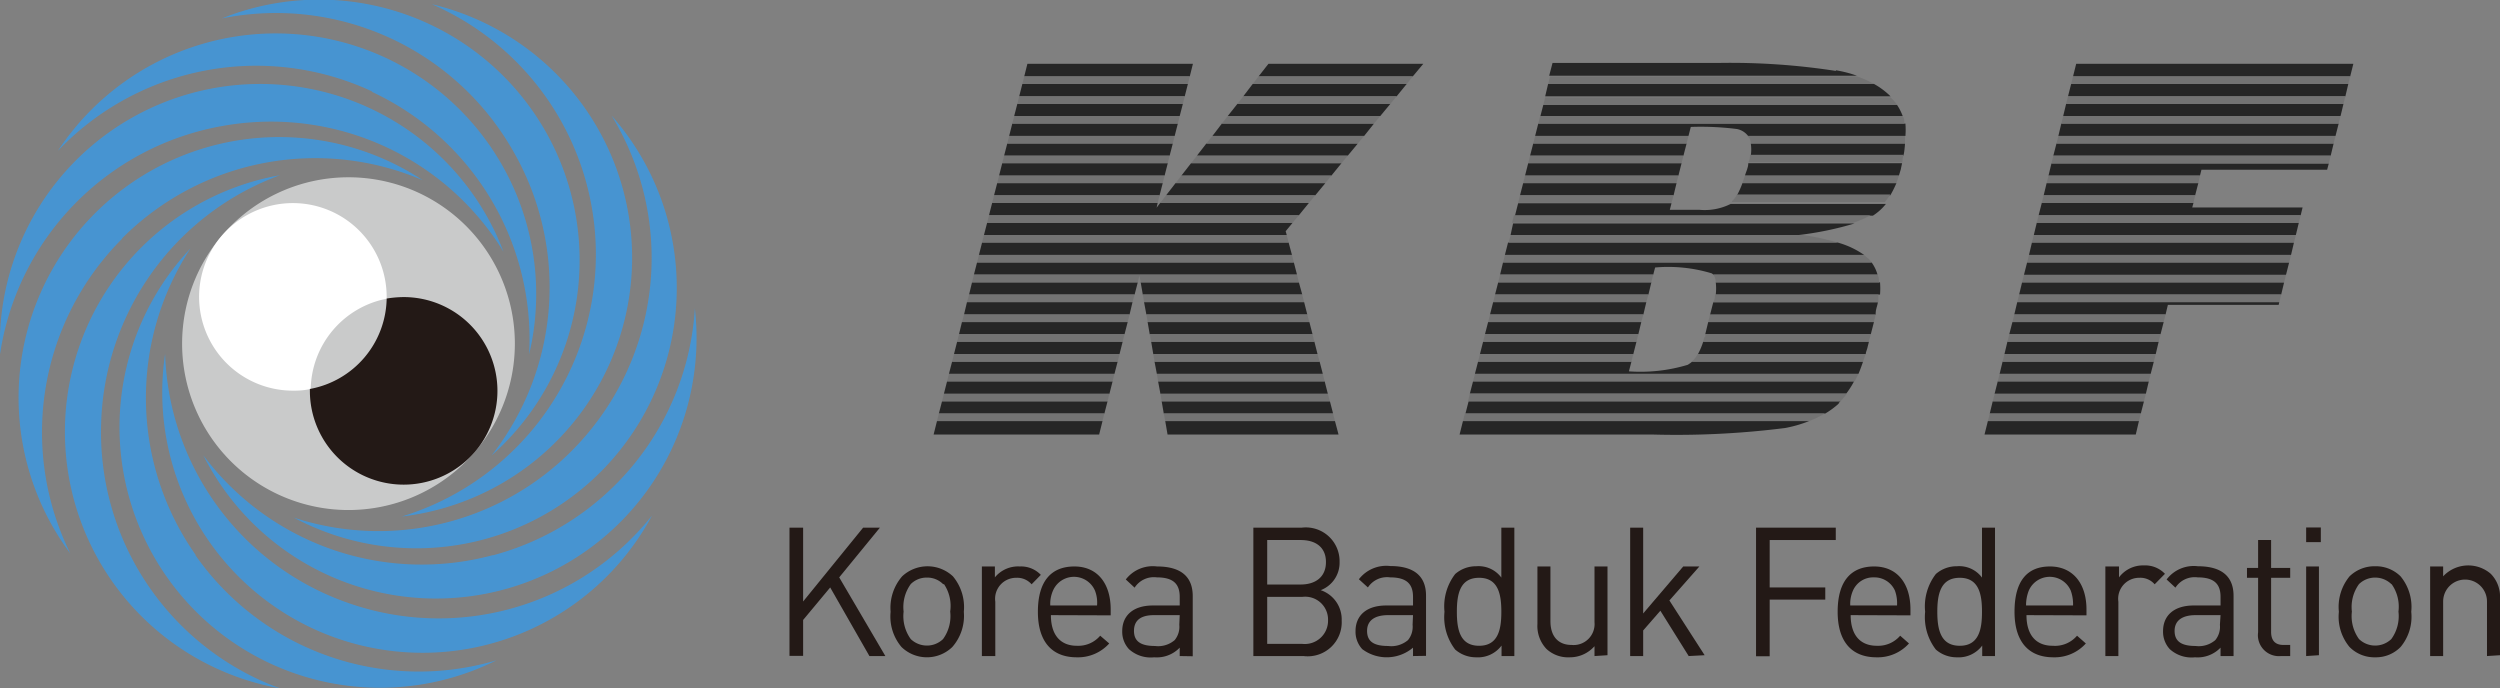 <svg xmlns="http://www.w3.org/2000/svg" viewBox="0 0 119.16 32.81"><rect x="0" y="0" width="119.16" height="32.81" fill="#808080" stroke="none"/><defs><style>.cls-1{fill:#231916;}.cls-2{fill:#262626;}.cls-3{fill:#737373;}.cls-4{fill:#4794d1;}.cls-4,.cls-5{fill-rule:evenodd;}.cls-5{fill:#c9caca;}.cls-6{fill:#fff;}</style></defs><g id="Layer_2" data-name="Layer 2"><g id="레이어_1" data-name="레이어 1"><path class="cls-1" d="M41.44,31.27,39.57,28l-1.29,1.55v1.71h-.65V25.15h.65v3.52l2.86-3.52h.8L40,27.52l2.2,3.75Z"/><path class="cls-1" d="M45.39,30.84a1.74,1.74,0,0,1-2.42,0,2.25,2.25,0,0,1-.52-1.68A2.29,2.29,0,0,1,43,27.47a1.77,1.77,0,0,1,2.42,0,2.29,2.29,0,0,1,.52,1.69A2.25,2.25,0,0,1,45.39,30.84Zm-.44-3a1.06,1.06,0,0,0-.77-.31,1.07,1.07,0,0,0-.77.31,1.86,1.86,0,0,0-.34,1.31,1.86,1.86,0,0,0,.34,1.31,1.11,1.11,0,0,0,.77.31,1.1,1.1,0,0,0,.77-.31,1.86,1.86,0,0,0,.34-1.31A1.86,1.86,0,0,0,45,27.85Z"/><path class="cls-1" d="M49.17,27.85a.91.91,0,0,0-.73-.31,1,1,0,0,0-1,1.14v2.59H46.8V27h.62v.52A1.43,1.43,0,0,1,48.61,27a1.3,1.3,0,0,1,1,.4Z"/><path class="cls-1" d="M50.09,29.32c0,.93.44,1.46,1.24,1.46a1.37,1.37,0,0,0,1.11-.48l.43.37a2,2,0,0,1-1.55.66c-1.12,0-1.85-.68-1.85-2.17S50.13,27,51.21,27s1.73.79,1.73,2.05v.28Zm2.1-1.17a1.09,1.09,0,0,0-2,0,1.58,1.58,0,0,0-.13.71h2.23A1.58,1.58,0,0,0,52.19,28.15Z"/><path class="cls-1" d="M56.23,31.27v-.4a1.52,1.52,0,0,1-1.22.46,1.54,1.54,0,0,1-1.2-.39,1.22,1.22,0,0,1-.32-.86c0-.74.52-1.22,1.46-1.22h1.28v-.41c0-.62-.31-.93-1.09-.93a1.09,1.09,0,0,0-1.06.49l-.42-.39A1.62,1.62,0,0,1,55.15,27c1.14,0,1.7.49,1.7,1.41v2.87Zm0-1.95H55c-.64,0-.95.26-.95.75s.31.72,1,.72a1.21,1.21,0,0,0,.94-.28,1,1,0,0,0,.22-.73Z"/><path class="cls-1" d="M62.13,31.27H59.74V25.15h2.31a1.61,1.61,0,0,1,1.8,1.64,1.4,1.4,0,0,1-.9,1.34,1.47,1.47,0,0,1,1,1.45A1.62,1.62,0,0,1,62.13,31.27ZM62,25.74H60.4v2.12H62c.68,0,1.2-.34,1.2-1.07S62.68,25.74,62,25.74Zm.07,2.71H60.4v2.24h1.67a1.11,1.11,0,0,0,1.23-1.13A1.09,1.09,0,0,0,62.07,28.45Z"/><path class="cls-1" d="M67.35,31.27v-.4a1.94,1.94,0,0,1-2.42.07,1.22,1.22,0,0,1-.32-.86c0-.74.52-1.22,1.46-1.22h1.28v-.41c0-.62-.31-.93-1.09-.93A1.09,1.09,0,0,0,65.2,28l-.43-.39a1.65,1.65,0,0,1,1.5-.63c1.14,0,1.7.49,1.7,1.41v2.87Zm0-1.95H66.16c-.64,0-1,.26-1,.75s.3.72,1,.72a1.23,1.23,0,0,0,.95-.28,1,1,0,0,0,.22-.73Z"/><path class="cls-1" d="M71.57,31.27v-.5a1.4,1.4,0,0,1-1.21.56,1.5,1.5,0,0,1-1-.37,2.53,2.53,0,0,1-.51-1.8,2.53,2.53,0,0,1,.51-1.8,1.5,1.5,0,0,1,1-.37,1.35,1.35,0,0,1,1.2.54V25.15h.62v6.12ZM70.5,27.54c-.92,0-1.06.79-1.06,1.62s.14,1.62,1.06,1.62,1.06-.8,1.06-1.62S71.42,27.54,70.5,27.54Z"/><path class="cls-1" d="M76,31.27V30.8a1.56,1.56,0,0,1-1.19.53,1.51,1.51,0,0,1-1.1-.4,1.59,1.59,0,0,1-.43-1.19V27h.62v2.61c0,.75.4,1.13,1,1.13A1,1,0,0,0,76,29.65V27h.62v4.23Z"/><path class="cls-1" d="M80.49,31.27l-1.35-2.16-.82.94v1.22H77.7V25.15h.62v4.09L80.23,27H81l-1.43,1.62,1.68,2.61Z"/><path class="cls-1" d="M84.35,25.74V28H87v.58H84.35v2.7H83.7V25.15h3.8v.59Z"/><path class="cls-1" d="M88.21,29.32c0,.93.44,1.46,1.25,1.46a1.38,1.38,0,0,0,1.11-.48l.42.37a2,2,0,0,1-1.55.66c-1.12,0-1.85-.68-1.85-2.17S88.25,27,89.33,27s1.73.79,1.73,2.05v.28Zm2.11-1.17a1.07,1.07,0,0,0-1-.63,1.05,1.05,0,0,0-1,.63,1.58,1.58,0,0,0-.13.71h2.23A1.75,1.75,0,0,0,90.32,28.15Z"/><path class="cls-1" d="M94.48,31.27v-.5a1.4,1.4,0,0,1-1.21.56,1.5,1.5,0,0,1-1-.37,2.53,2.53,0,0,1-.51-1.8,2.53,2.53,0,0,1,.51-1.8,1.5,1.5,0,0,1,1-.37,1.35,1.35,0,0,1,1.2.54V25.15h.62v6.12Zm-1.07-3.73c-.92,0-1.07.79-1.07,1.62s.15,1.62,1.07,1.62,1.06-.8,1.06-1.62S94.33,27.54,93.41,27.54Z"/><path class="cls-1" d="M96.59,29.32c0,.93.44,1.46,1.25,1.46A1.38,1.38,0,0,0,99,30.3l.42.37a2,2,0,0,1-1.55.66c-1.12,0-1.85-.68-1.85-2.17S96.64,27,97.71,27s1.74.79,1.74,2.05v.28Zm2.11-1.17a1.09,1.09,0,0,0-2,0,1.91,1.91,0,0,0-.13.71h2.24A1.91,1.91,0,0,0,98.7,28.15Z"/><path class="cls-1" d="M102.7,27.85a.9.9,0,0,0-.73-.31,1,1,0,0,0-1,1.14v2.59h-.62V27H101v.52a1.43,1.43,0,0,1,1.19-.57,1.3,1.3,0,0,1,1,.4Z"/><path class="cls-1" d="M105.84,31.27v-.4a1.52,1.52,0,0,1-1.22.46,1.54,1.54,0,0,1-1.2-.39,1.22,1.22,0,0,1-.32-.86c0-.74.52-1.22,1.46-1.22h1.28v-.41c0-.62-.31-.93-1.09-.93a1.09,1.09,0,0,0-1.06.49l-.42-.39a1.62,1.62,0,0,1,1.49-.63c1.14,0,1.7.49,1.7,1.41v2.87Zm0-1.95h-1.19c-.64,0-1,.26-1,.75s.31.72,1,.72a1.21,1.21,0,0,0,.94-.28,1,1,0,0,0,.22-.73Z"/><path class="cls-1" d="M108.72,31.27a1,1,0,0,1-1.09-1.13v-2.6h-.53v-.47h.53V25.74h.62v1.33h.91v.47h-.91v2.58c0,.39.18.62.58.62h.33v.53Z"/><path class="cls-1" d="M109.92,25.84v-.7h.7v.7Zm0,5.43V27h.61v4.23Z"/><path class="cls-1" d="M114.42,30.84a1.64,1.64,0,0,1-1.21.49,1.66,1.66,0,0,1-1.22-.49,2.25,2.25,0,0,1-.51-1.68,2.29,2.29,0,0,1,.51-1.69,1.7,1.7,0,0,1,1.22-.48,1.67,1.67,0,0,1,1.21.48,2.29,2.29,0,0,1,.51,1.69A2.25,2.25,0,0,1,114.42,30.84Zm-.44-3a1.11,1.11,0,0,0-1.54,0,1.86,1.86,0,0,0-.34,1.31,1.86,1.86,0,0,0,.34,1.31,1.11,1.11,0,0,0,1.54,0,1.86,1.86,0,0,0,.34-1.31A1.86,1.86,0,0,0,114,27.85Z"/><path class="cls-1" d="M118.54,31.27v-2.6a1,1,0,1,0-2.09,0v2.6h-.62V27h.62v.47a1.64,1.64,0,0,1,2.27-.12,1.55,1.55,0,0,1,.44,1.18v2.7Z"/><polygon class="cls-2" points="44.5 20.71 52.39 20.71 52.55 20.07 44.66 20.07 44.5 20.71 44.5 20.71"/><polygon class="cls-2" points="62.07 14.04 61.91 13.46 54.37 13.46 54.47 14.04 62.07 14.04 62.07 14.04"/><polygon class="cls-2" points="65.49 5.89 58.24 5.89 57.79 6.48 65.02 6.48 65.49 5.89 65.49 5.89"/><polygon class="cls-2" points="66.27 4.95 58.98 4.95 58.52 5.53 65.79 5.53 66.27 4.95 66.27 4.95"/><polygon class="cls-2" points="55.42 8.73 47.53 8.73 47.38 9.31 55.27 9.31 55.42 8.73 55.42 8.73"/><polygon class="cls-2" points="63.14 18.18 55.2 18.18 55.31 18.77 63.29 18.77 63.14 18.18 63.14 18.18"/><polygon class="cls-2" points="56.86 3.04 48.97 3.04 48.82 3.64 56.71 3.64 56.86 3.04 56.86 3.04"/><polygon class="cls-2" points="62.39 9.67 55.3 9.67 55.13 9.9 55.18 9.67 47.29 9.67 47.14 10.26 61.91 10.26 62.39 9.67 62.39 9.67"/><polygon class="cls-2" points="62.41 15.35 54.7 15.35 54.8 15.93 62.56 15.93 62.41 15.35 62.41 15.35"/><polygon class="cls-2" points="55.37 19.13 55.47 19.71 63.54 19.71 63.39 19.13 55.37 19.13 55.37 19.13"/><polygon class="cls-2" points="55.65 20.71 63.8 20.71 63.63 20.07 55.54 20.07 55.65 20.71 55.65 20.71"/><polygon class="cls-2" points="53.03 18.18 45.14 18.18 44.99 18.77 52.88 18.77 53.03 18.18 53.03 18.18"/><polygon class="cls-2" points="56.03 8.73 55.58 9.31 62.69 9.31 63.17 8.73 56.03 8.73 56.03 8.73"/><polygon class="cls-2" points="62.9 17.24 55.03 17.24 55.14 17.82 63.05 17.82 62.9 17.24 62.9 17.24"/><polygon class="cls-2" points="63.94 7.78 56.77 7.78 56.31 8.37 63.46 8.37 63.94 7.78 63.94 7.78"/><polygon class="cls-2" points="64.72 6.84 57.5 6.84 57.05 7.42 64.24 7.42 64.72 6.84 64.72 6.84"/><polygon class="cls-2" points="62.65 16.29 54.87 16.29 54.97 16.88 62.8 16.88 62.65 16.29 62.65 16.29"/><polygon class="cls-2" points="62.16 14.4 54.53 14.4 54.64 14.99 62.31 14.99 62.16 14.4 62.16 14.4"/><polygon class="cls-2" points="66.57 4.59 67.05 4 59.71 4 59.26 4.59 66.57 4.59 66.57 4.59"/><polygon class="cls-2" points="61.28 11.02 61.61 10.62 47.05 10.62 46.9 11.2 61.33 11.2 61.28 11.02 61.28 11.02"/><polygon class="cls-2" points="53.98 14.4 46.09 14.4 45.95 14.99 53.84 14.99 53.98 14.4 53.98 14.4"/><polygon class="cls-2" points="54.23 13.46 46.33 13.46 46.19 14.04 54.08 14.04 54.23 13.46 54.23 13.46"/><polygon class="cls-2" points="53.75 15.35 45.85 15.35 45.71 15.93 53.6 15.93 53.75 15.35 53.75 15.35"/><polygon class="cls-2" points="67.84 3.04 60.46 3.04 59.99 3.64 67.34 3.64 67.84 3.04 67.84 3.04"/><polygon class="cls-2" points="56.62 4 48.73 4 48.58 4.59 56.47 4.59 56.62 4 56.62 4"/><polygon class="cls-2" points="52.79 19.13 44.9 19.13 44.75 19.71 52.64 19.71 52.79 19.13 52.79 19.13"/><polygon class="cls-2" points="53.51 16.29 45.62 16.29 45.47 16.88 53.36 16.88 53.51 16.29 53.51 16.29"/><polygon class="cls-2" points="53.27 17.24 45.38 17.24 45.23 17.82 53.12 17.82 53.27 17.24 53.27 17.24"/><polygon class="cls-2" points="55.9 6.84 48.01 6.84 47.86 7.42 55.75 7.42 55.9 6.84 55.9 6.84"/><polygon class="cls-2" points="56.14 5.89 48.25 5.89 48.1 6.48 55.99 6.48 56.14 5.89 56.14 5.89"/><polygon class="cls-2" points="55.66 7.78 47.77 7.78 47.62 8.37 55.51 8.37 55.66 7.78 55.66 7.78"/><polygon class="cls-2" points="61.42 11.56 46.81 11.56 46.66 12.15 61.58 12.15 61.42 11.56 61.42 11.56"/><polygon class="cls-2" points="61.67 12.51 46.57 12.51 46.42 13.09 61.82 13.09 61.67 12.51 61.67 12.51"/><polygon class="cls-2" points="56.38 4.95 48.49 4.95 48.34 5.53 56.23 5.53 56.38 4.95 56.38 4.95"/><path class="cls-2" d="M89.56,13.46H81.78a2.52,2.52,0,0,1,0,.58h7.83a3.68,3.68,0,0,0,0-.58Z"/><path class="cls-2" d="M87.5,3.38A32.82,32.82,0,0,0,81.92,3H74l-.16.61H88.51a5.73,5.73,0,0,0-1-.26Z"/><path class="cls-2" d="M73.41,5.53H90.69A2.58,2.58,0,0,0,90.42,5H73.56l-.15.58Z"/><path class="cls-2" d="M90.11,4.59A3.62,3.62,0,0,0,89.32,4H73.79l-.14.59Z"/><path class="cls-2" d="M80.93,16.88h8c0-.1.06-.21.08-.31l.07-.28H81.18a3.27,3.27,0,0,1-.25.59Z"/><path class="cls-2" d="M80.44,17.39a7.81,7.81,0,0,1-2.8.31l.12-.46H70.45l-.15.58H88.58c.08-.18.15-.38.22-.58H80.65a1.37,1.37,0,0,1-.21.15Z"/><path class="cls-2" d="M81.51,15H89.4l0-.06c0-.18.08-.36.11-.53H81.66l-.15.59Z"/><path class="cls-2" d="M83.17,8.37h7.34l.09-.3.06-.29H83.33c0,.22-.11.41-.16.59Z"/><path class="cls-2" d="M73.17,6.48h7.31l.11-.43a13.64,13.64,0,0,1,2.2.1.87.87,0,0,1,.53.33h7.5a3.7,3.7,0,0,0,0-.59H73.32l-.15.59Z"/><path class="cls-2" d="M83.41,7.42h7.32a4.16,4.16,0,0,0,.07-.58H83.45a2,2,0,0,1,0,.58Z"/><polygon class="cls-2" points="81.28 15.93 89.17 15.93 89.32 15.35 81.42 15.35 81.28 15.93 81.28 15.93"/><path class="cls-2" d="M70.06,18.76H88a4.12,4.12,0,0,0,.37-.58H70.21l-.15.58Z"/><path class="cls-2" d="M81,10H79.59l.08-.31H72.36l-.15.59h17l.06,0a2.52,2.52,0,0,0,.62-.56H82.49A2.75,2.75,0,0,1,81,10Z"/><polygon class="cls-2" points="71.02 14.99 78.33 14.99 78.47 14.4 71.17 14.4 71.02 14.99 71.02 14.99"/><polygon class="cls-2" points="70.78 15.93 78.09 15.93 78.23 15.35 70.93 15.35 70.78 15.93 70.78 15.93"/><path class="cls-2" d="M72,11.2h14l-.25,0a15.49,15.49,0,0,0,2.65-.55H72.12L72,11.2Z"/><path class="cls-2" d="M71.73,12.15H88.85a4.12,4.12,0,0,0-1.26-.59H71.88l-.15.59Z"/><polygon class="cls-2" points="71.26 14.04 78.57 14.04 78.71 13.46 71.41 13.46 71.26 14.04 71.26 14.04"/><polygon class="cls-2" points="70.54 16.88 77.85 16.88 78 16.29 70.69 16.29 70.54 16.88 70.54 16.88"/><path class="cls-2" d="M71.5,13.09h7.3l.09-.34a7.14,7.14,0,0,1,2.7.28s0,0,.08.06h7.82a1.84,1.84,0,0,0-.28-.58H71.64l-.14.58Z"/><polygon class="cls-2" points="72.45 9.31 79.77 9.31 79.91 8.73 72.6 8.73 72.45 9.31 72.45 9.31"/><path class="cls-2" d="M69.57,20.71h9.14a41.17,41.17,0,0,0,6.38-.31,6.1,6.1,0,0,0,1.14-.33H69.73l-.16.64Z"/><polygon class="cls-2" points="72.69 8.37 80 8.37 80.15 7.78 72.84 7.78 72.69 8.37 72.69 8.37"/><polygon class="cls-2" points="80.24 7.42 80.39 6.84 73.08 6.84 72.93 7.42 80.24 7.42 80.24 7.42"/><path class="cls-2" d="M87.63,19.22l.09-.09H70l-.15.58H87a4,4,0,0,0,.66-.49Z"/><path class="cls-2" d="M90.1,9.31a5.22,5.22,0,0,0,.29-.58H83.05a3.63,3.63,0,0,1-.26.58Z"/><polygon class="cls-3" points="67.05 4 67.34 3.64 59.99 3.64 59.71 4 67.05 4 67.05 4"/><polygon class="cls-3" points="56.71 3.64 48.82 3.64 48.73 4 56.62 4 56.71 3.64 56.71 3.64"/><path class="cls-3" d="M89.32,4a5.06,5.06,0,0,0-.81-.36H73.88L73.79,4Z"/><polygon class="cls-3" points="66.57 4.59 59.26 4.59 58.98 4.95 66.27 4.95 66.57 4.59 66.57 4.59"/><polygon class="cls-3" points="56.47 4.59 48.58 4.59 48.49 4.95 56.38 4.95 56.47 4.59 56.47 4.59"/><path class="cls-3" d="M73.56,5H90.42a1.66,1.66,0,0,0-.16-.21l-.15-.15H73.65L73.56,5Z"/><polygon class="cls-3" points="56.23 5.53 48.34 5.53 48.25 5.89 56.14 5.89 56.23 5.53 56.23 5.53"/><polygon class="cls-3" points="65.79 5.53 58.52 5.53 58.24 5.89 65.49 5.89 65.79 5.53 65.79 5.53"/><path class="cls-3" d="M73.32,5.89H90.77c0-.12,0-.24-.08-.36H73.41l-.09.36Z"/><polygon class="cls-3" points="65.02 6.48 57.79 6.48 57.5 6.84 64.72 6.84 65.02 6.48 65.02 6.48"/><polygon class="cls-3" points="55.99 6.48 48.1 6.48 48.01 6.84 55.9 6.84 55.99 6.48 55.99 6.48"/><polygon class="cls-3" points="80.39 6.84 80.48 6.48 73.17 6.48 73.08 6.84 80.39 6.84 80.39 6.84"/><path class="cls-3" d="M83.38,6.57a.67.67,0,0,1,.07.27H90.8c0-.12,0-.25,0-.36h-7.5l.06.09Z"/><polygon class="cls-3" points="55.75 7.42 47.86 7.42 47.77 7.78 55.66 7.78 55.75 7.42 55.75 7.42"/><polygon class="cls-3" points="64.24 7.42 57.05 7.42 56.77 7.78 63.94 7.78 64.24 7.42 64.24 7.42"/><polygon class="cls-3" points="72.84 7.78 80.15 7.78 80.24 7.42 72.93 7.42 72.84 7.78 72.84 7.78"/><path class="cls-3" d="M83.35,7.74s0,0,0,0h7.33c0-.12,0-.24.07-.36H83.41c0,.1,0,.2-.06.32Z"/><polygon class="cls-3" points="55.51 8.37 47.62 8.37 47.53 8.73 55.42 8.73 55.51 8.37 55.51 8.37"/><polygon class="cls-3" points="63.46 8.37 56.31 8.37 56.03 8.73 63.17 8.73 63.46 8.37 63.46 8.37"/><path class="cls-3" d="M90.39,8.73l.12-.36H83.17q-.06.2-.12.36Z"/><polygon class="cls-3" points="72.6 8.73 79.91 8.73 80 8.37 72.69 8.37 72.6 8.73 72.6 8.73"/><polygon class="cls-3" points="55.27 9.31 47.38 9.31 47.29 9.67 55.18 9.67 55.27 9.31 55.27 9.31"/><polygon class="cls-3" points="55.58 9.31 55.3 9.67 62.39 9.67 62.69 9.31 55.58 9.31 55.58 9.31"/><path class="cls-3" d="M82.55,9.63l-.06,0h7.35a3.32,3.32,0,0,0,.26-.36H82.79a1,1,0,0,1-.24.32Z"/><polygon class="cls-3" points="79.67 9.67 79.77 9.31 72.45 9.31 72.36 9.67 79.67 9.67 79.67 9.67"/><polygon class="cls-3" points="61.91 10.26 47.14 10.26 47.05 10.62 61.61 10.62 61.91 10.26 61.91 10.26"/><path class="cls-3" d="M72.12,10.62H88.33a4.68,4.68,0,0,0,.83-.36h-17l-.09.36Z"/><polygon class="cls-3" points="61.33 11.2 46.9 11.2 46.81 11.56 61.42 11.56 61.33 11.2 61.33 11.2"/><path class="cls-3" d="M71.88,11.56H87.59a12.4,12.4,0,0,0-1.66-.36H72l-.09.36Z"/><polygon class="cls-3" points="61.58 12.15 46.66 12.15 46.57 12.51 61.67 12.51 61.58 12.15 61.58 12.15"/><path class="cls-3" d="M71.64,12.51H89.21a1.58,1.58,0,0,0-.12-.15l-.24-.21H71.73l-.09.36Z"/><polygon class="cls-3" points="54.31 13.13 54.37 13.46 61.91 13.46 61.82 13.09 46.42 13.09 46.33 13.46 54.23 13.46 54.31 13.13 54.31 13.13"/><polygon class="cls-3" points="71.41 13.46 78.71 13.46 78.8 13.09 71.5 13.09 71.41 13.46 71.41 13.46"/><path class="cls-3" d="M81.67,13.09a.74.74,0,0,1,.11.37h7.78c0-.13,0-.25-.07-.37Z"/><polygon class="cls-3" points="54.08 14.04 46.19 14.04 46.09 14.4 53.98 14.4 54.08 14.04 54.08 14.04"/><polygon class="cls-3" points="62.07 14.04 54.47 14.04 54.53 14.4 62.16 14.4 62.07 14.04 62.07 14.04"/><path class="cls-3" d="M81.66,14.4h7.87c0-.12,0-.24,0-.36H81.74c0,.11,0,.23-.08.36Z"/><polygon class="cls-3" points="71.17 14.4 78.47 14.4 78.57 14.04 71.26 14.04 71.17 14.4 71.17 14.4"/><polygon class="cls-3" points="53.84 14.99 45.95 14.99 45.85 15.35 53.75 15.35 53.84 14.99 53.84 14.99"/><polygon class="cls-3" points="62.31 14.99 54.64 14.99 54.7 15.35 62.41 15.35 62.31 14.99 62.31 14.99"/><polygon class="cls-3" points="81.42 15.35 89.32 15.35 89.4 14.99 81.51 14.99 81.42 15.35 81.42 15.35"/><polygon class="cls-3" points="70.93 15.35 78.23 15.35 78.33 14.99 71.02 14.99 70.93 15.35 70.93 15.35"/><polygon class="cls-3" points="53.6 15.93 45.71 15.93 45.62 16.29 53.51 16.29 53.6 15.93 53.6 15.93"/><polygon class="cls-3" points="62.56 15.93 54.8 15.93 54.87 16.29 62.65 16.29 62.56 15.93 62.56 15.93"/><path class="cls-3" d="M81.25,16.05a2.17,2.17,0,0,0-.07.24h7.89l.1-.36H81.28l0,.12Z"/><polygon class="cls-3" points="70.69 16.29 78 16.29 78.09 15.93 70.78 15.93 70.69 16.29 70.69 16.29"/><polygon class="cls-3" points="53.36 16.88 45.47 16.88 45.38 17.24 53.27 17.24 53.36 16.88 53.36 16.88"/><polygon class="cls-3" points="62.8 16.88 54.97 16.88 55.03 17.24 62.9 17.24 62.8 16.88 62.8 16.88"/><path class="cls-3" d="M80.65,17.24H88.8l.12-.36h-8a1.72,1.72,0,0,1-.28.36Z"/><polygon class="cls-3" points="70.54 16.88 70.45 17.24 77.76 17.24 77.85 16.88 70.54 16.88 70.54 16.88"/><polygon class="cls-3" points="63.05 17.82 55.14 17.82 55.2 18.18 63.14 18.18 63.05 17.82 63.05 17.82"/><polygon class="cls-3" points="53.12 17.82 45.23 17.82 45.14 18.18 53.03 18.18 53.12 17.82 53.12 17.82"/><path class="cls-3" d="M70.21,18.18H88.4l.18-.36H70.3l-.09.36Z"/><polygon class="cls-3" points="52.88 18.77 44.99 18.77 44.9 19.13 52.79 19.13 52.88 18.77 52.88 18.77"/><polygon class="cls-3" points="55.31 18.77 55.37 19.13 63.39 19.13 63.29 18.77 55.31 18.77 55.31 18.77"/><path class="cls-3" d="M70.06,18.76l-.09.37H87.72a2.89,2.89,0,0,0,.31-.37Z"/><polygon class="cls-3" points="44.75 19.71 44.66 20.07 52.55 20.07 52.64 19.71 44.75 19.71 44.75 19.71"/><polygon class="cls-3" points="55.47 19.71 55.54 20.07 63.63 20.07 63.54 19.71 55.47 19.71 55.47 19.71"/><path class="cls-3" d="M69.82,19.71l-.09.36h16.5a4.23,4.23,0,0,0,.74-.36Z"/><path class="cls-4" d="M4.82,20.2A13,13,0,0,1,13.35,8.35a12.42,12.42,0,0,0,0,24.46A13,13,0,0,1,4.82,20.2"/><path class="cls-4" d="M9.32,26.44a13,13,0,0,1-.24-14.6A12.42,12.42,0,0,0,23.67,31.47a13,13,0,0,1-14.35-5"/><path class="cls-4" d="M16.43,28.68A13,13,0,0,1,7.87,16.87a12.41,12.41,0,0,0,23.21,7.7,13,13,0,0,1-14.65,4.11"/><path class="cls-4" d="M23.49,26.46A13,13,0,0,1,9.69,21.7a12.42,12.42,0,0,0,23.43-7,13,13,0,0,1-9.63,11.77"/><path class="cls-4" d="M28,20.67a13,13,0,0,1-14,4A12.41,12.41,0,0,0,29.15,5.51,13,13,0,0,1,28,20.67"/><path class="cls-4" d="M28.35,13.28a13.07,13.07,0,0,1-9.2,11.34A12.42,12.42,0,0,0,20.58.2a13,13,0,0,1,7.77,13.08"/><path class="cls-4" d="M24.43,7.15a13,13,0,0,1-1,14.56A12.42,12.42,0,0,0,10.57.88,13,13,0,0,1,24.43,7.15"/><path class="cls-4" d="M17.71,4.37a13,13,0,0,1,7.51,12.52A12.42,12.42,0,0,0,2.76,7.19a13.05,13.05,0,0,1,15-2.82"/><path class="cls-4" d="M10.63,6A13,13,0,0,1,24,12,12.41,12.41,0,0,0,0,16.89,13,13,0,0,1,10.63,6"/><path class="cls-4" d="M5.82,11.36A13,13,0,0,1,20.15,8.59,12.42,12.42,0,0,0,3.35,26.38a13.05,13.05,0,0,1,2.47-15"/><path class="cls-5" d="M24.54,16.38a7.93,7.93,0,1,1-7.93-7.93,7.93,7.93,0,0,1,7.93,7.93"/><path class="cls-6" d="M18.43,14.23v-.08A4.47,4.47,0,1,0,14,18.62a3.65,3.65,0,0,0,.81-.08,4.47,4.47,0,0,1,3.66-4.31"/><path class="cls-1" d="M19.24,14.16a5.31,5.31,0,0,0-.81.07,4.46,4.46,0,0,1-3.66,4.31v.09a4.47,4.47,0,1,0,4.47-4.47"/><polygon class="cls-2" points="96.24 14.04 108.73 14.04 108.87 13.46 96.38 13.46 96.24 14.04"/><polygon class="cls-2" points="97.87 7.42 111.09 7.42 111.23 6.84 98.02 6.84 97.87 7.42"/><polygon class="cls-2" points="96.01 14.99 103.22 14.99 103.33 14.53 108.61 14.53 108.64 14.4 96.15 14.4 96.01 14.99"/><polygon class="cls-2" points="96.47 13.1 108.96 13.1 109.11 12.51 96.62 12.51 96.47 13.1"/><polygon class="cls-2" points="96.71 12.15 109.2 12.15 109.34 11.56 96.85 11.56 96.71 12.15"/><polygon class="cls-2" points="96.94 11.2 109.43 11.2 109.57 10.62 97.08 10.62 96.94 11.2"/><polygon class="cls-2" points="97.17 10.26 109.66 10.26 109.75 9.89 104.49 9.89 104.55 9.67 97.32 9.67 97.17 10.26"/><polygon class="cls-2" points="97.64 8.37 104.86 8.37 104.93 8.09 110.92 8.09 111 7.79 97.78 7.79 97.64 8.37"/><polygon class="cls-2" points="98.11 6.48 111.32 6.48 111.47 5.89 98.25 5.89 98.11 6.48"/><polygon class="cls-2" points="94.59 20.71 101.8 20.71 101.95 20.07 94.75 20.07 94.59 20.71"/><polygon class="cls-2" points="97.41 9.31 104.63 9.31 104.78 8.73 97.55 8.73 97.41 9.31"/><polygon class="cls-2" points="94.84 19.71 102.04 19.71 102.19 19.13 94.98 19.13 94.84 19.71"/><polygon class="cls-2" points="112.17 3.04 98.96 3.04 98.81 3.64 112.02 3.64 112.17 3.04"/><polygon class="cls-2" points="98.72 4 98.57 4.59 111.79 4.59 111.93 4 98.72 4"/><polygon class="cls-2" points="95.54 16.88 102.75 16.88 102.89 16.29 95.68 16.29 95.54 16.88"/><polygon class="cls-2" points="95.07 18.77 102.28 18.77 102.42 18.18 95.22 18.18 95.07 18.77"/><polygon class="cls-2" points="98.34 5.53 111.56 5.53 111.7 4.95 98.48 4.95 98.34 5.53"/><polygon class="cls-2" points="95.77 15.93 102.98 15.93 103.13 15.35 95.92 15.35 95.77 15.93"/><polygon class="cls-2" points="95.31 17.82 102.51 17.82 102.66 17.24 95.45 17.24 95.31 17.82"/><polygon class="cls-3" points="112.02 3.64 98.81 3.64 98.72 4 111.93 4 112.02 3.64"/><polygon class="cls-3" points="98.48 4.95 111.7 4.95 111.79 4.59 98.57 4.59 98.48 4.95"/><polygon class="cls-3" points="98.25 5.89 111.47 5.89 111.56 5.53 98.34 5.53 98.25 5.89"/><polygon class="cls-3" points="98.02 6.84 111.23 6.84 111.32 6.48 98.11 6.48 98.02 6.84"/><polygon class="cls-3" points="97.78 7.79 111 7.79 111.09 7.42 97.87 7.42 97.78 7.79"/><polygon class="cls-3" points="97.55 8.73 104.78 8.73 104.86 8.37 97.64 8.37 97.55 8.73"/><polygon class="cls-3" points="97.32 9.67 104.55 9.67 104.63 9.31 97.41 9.31 97.32 9.67"/><polygon class="cls-3" points="97.08 10.62 109.57 10.62 109.66 10.26 97.17 10.26 97.08 10.62"/><polygon class="cls-3" points="96.85 11.56 109.34 11.56 109.43 11.2 96.94 11.2 96.85 11.56"/><polygon class="cls-3" points="96.62 12.51 109.11 12.51 109.2 12.15 96.71 12.15 96.62 12.51"/><polygon class="cls-3" points="96.38 13.46 108.87 13.46 108.96 13.1 96.47 13.1 96.38 13.46"/><polygon class="cls-3" points="96.15 14.4 108.64 14.4 108.73 14.04 96.24 14.04 96.15 14.4"/><polygon class="cls-3" points="95.92 15.35 103.13 15.35 103.22 14.99 96.01 14.99 95.92 15.35"/><polygon class="cls-3" points="95.68 16.29 102.89 16.29 102.98 15.93 95.77 15.93 95.68 16.29"/><polygon class="cls-3" points="95.45 17.24 102.66 17.24 102.75 16.88 95.54 16.88 95.45 17.24"/><polygon class="cls-3" points="95.22 18.18 102.42 18.18 102.51 17.82 95.31 17.82 95.22 18.18"/><polygon class="cls-3" points="94.98 19.13 102.19 19.13 102.28 18.77 95.07 18.77 94.98 19.13"/><polygon class="cls-3" points="94.75 20.07 101.95 20.07 102.04 19.71 94.84 19.71 94.75 20.07"/></g></g></svg>